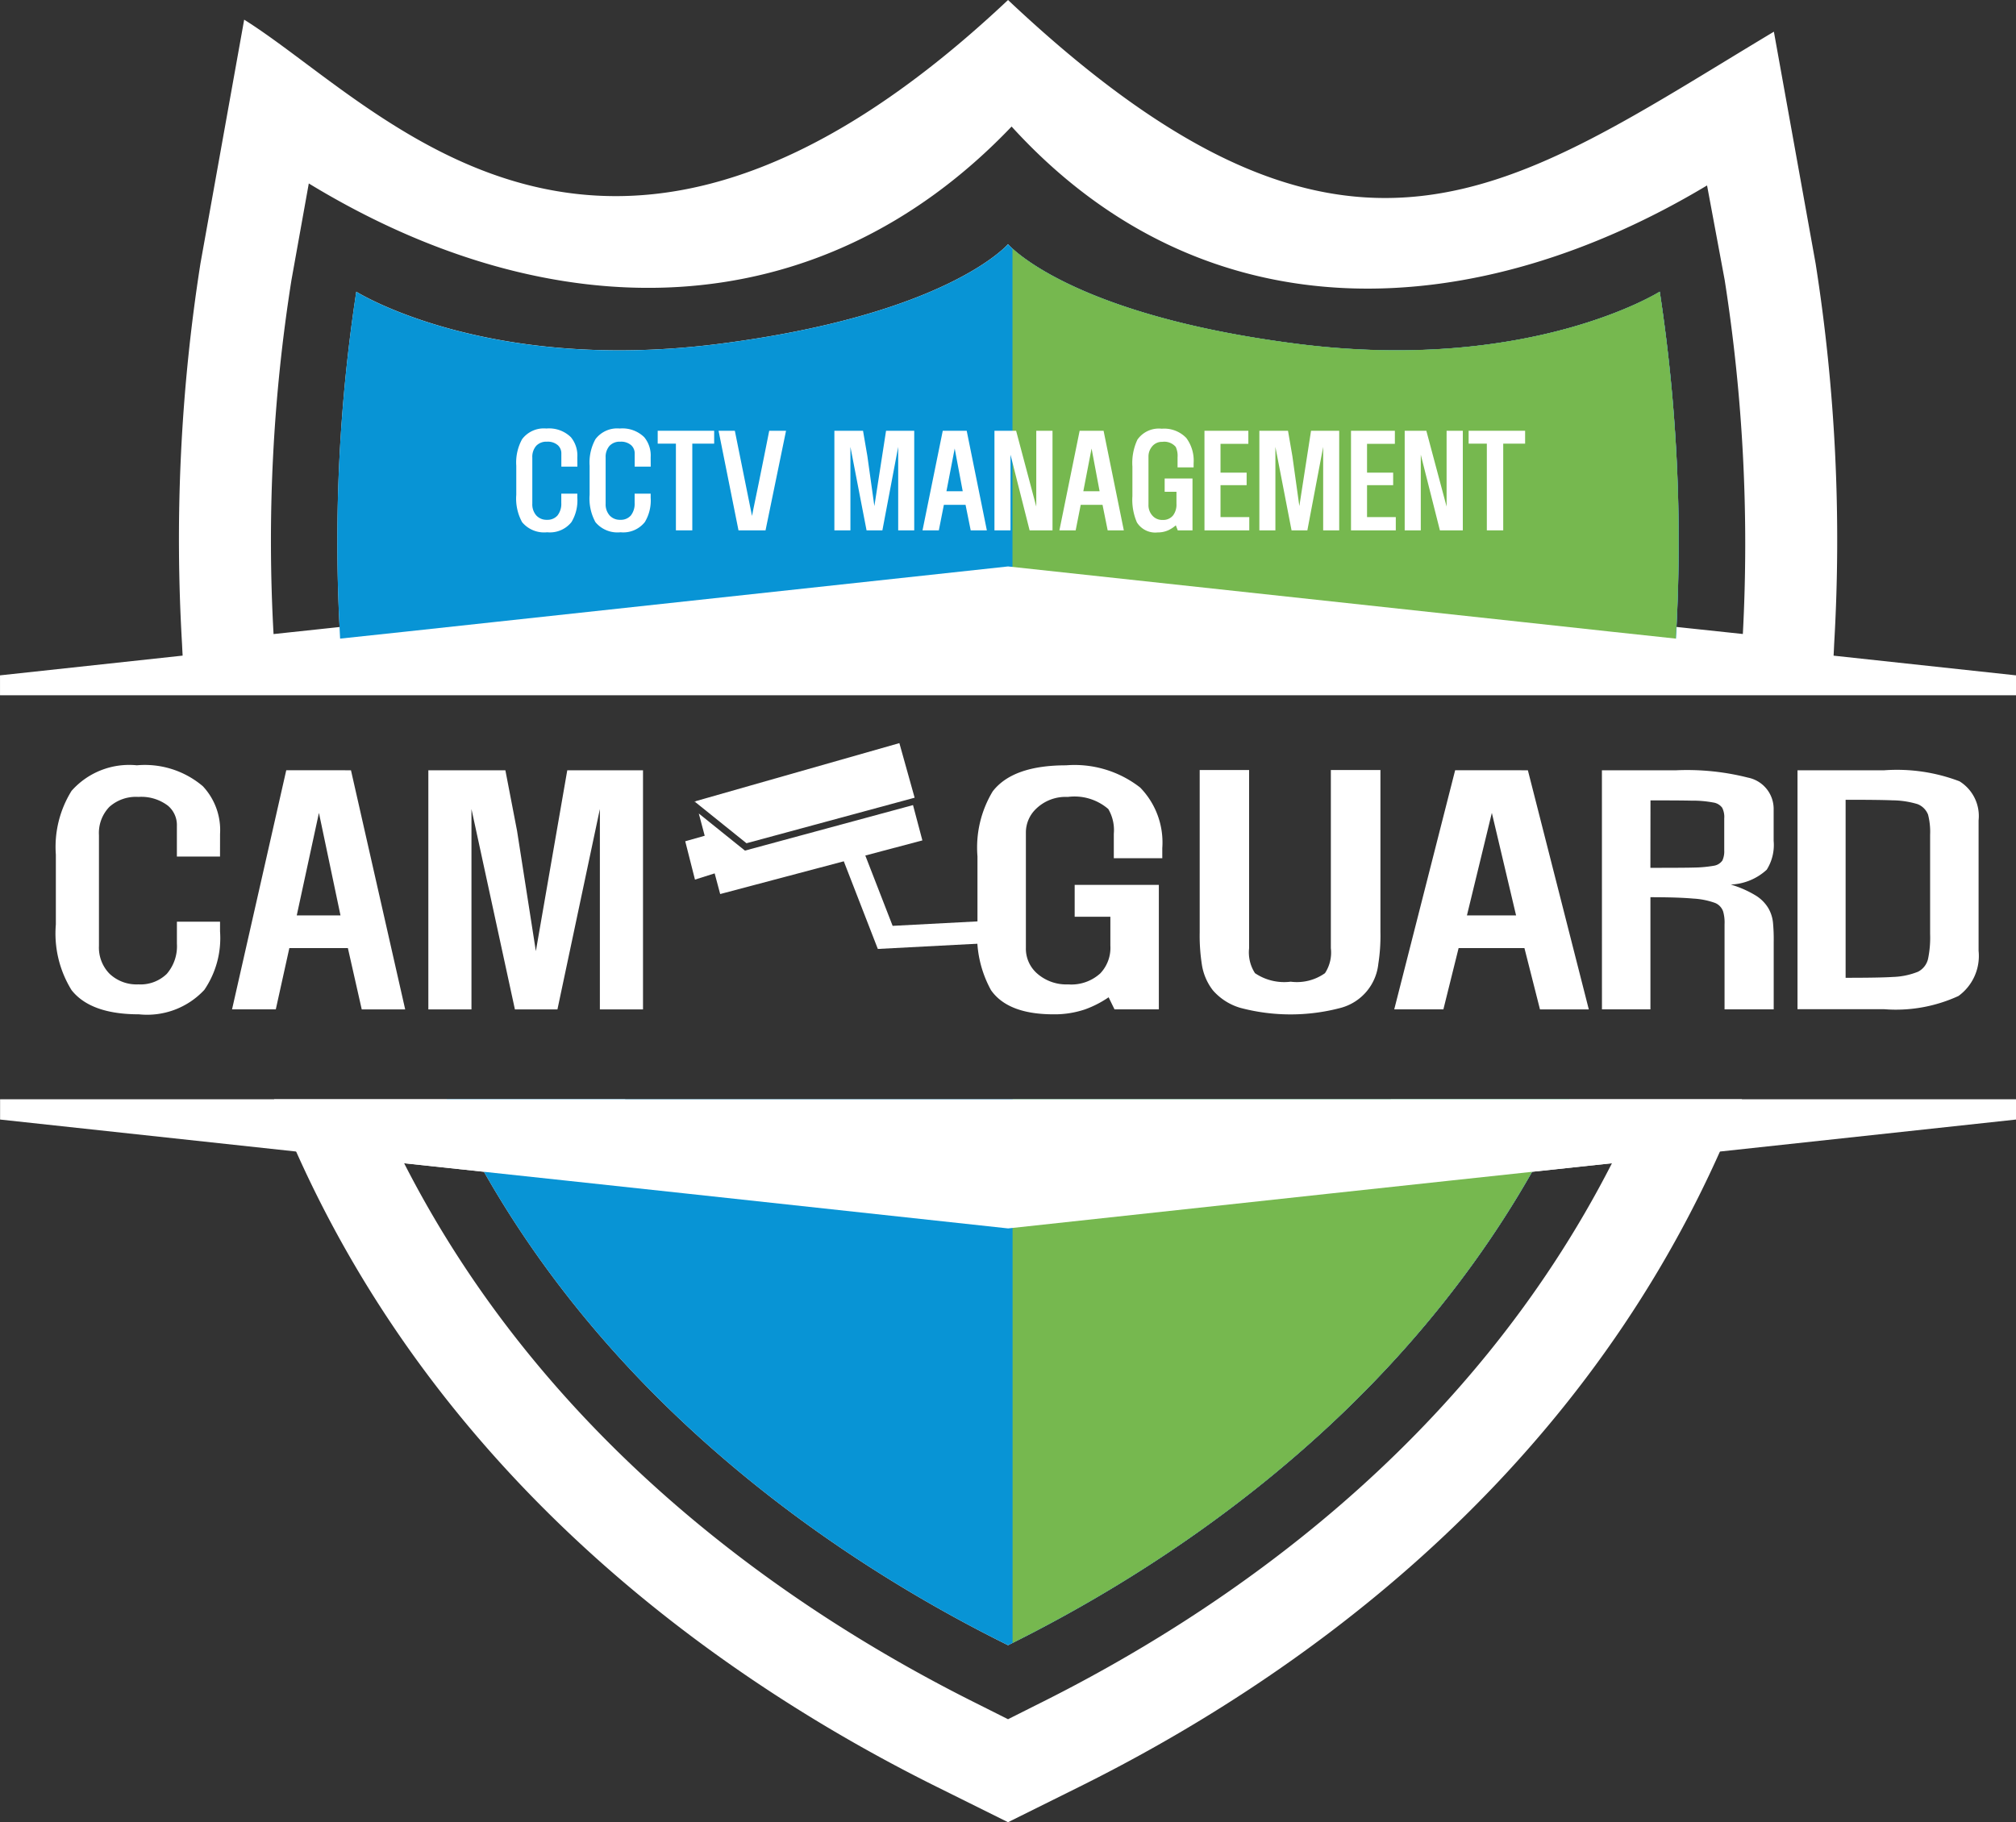 <svg xmlns="http://www.w3.org/2000/svg" width="109.505" height="99" viewBox="0 0 109.505 99">
  <rect x="0" y="0" width="109.505" height="99" fill="#333333" stroke="none"/>
  <g id="그룹_360" data-name="그룹 360" transform="translate(19164 18941)">
    <path id="패스_198" data-name="패스 198" d="M204.266,188.966,202,176.374c-14.329,8.591-23.016,15.8-41.6-1.722-21.869,20.61-33.92,5.818-41.491,1.068l-2.375,13.246a96.655,96.655,0,0,0-1,20.674c.032.7.08,1.418.127,2.152h17.279c-.128-1.371-.208-2.709-.255-4-.1-2.136-.1-4.144-.048-5.977a48.543,48.543,0,0,0,12.991.079,50.288,50.288,0,0,0,14.776-3.841,50.275,50.275,0,0,0,14.776,3.841,48.779,48.779,0,0,0,13.022-.079c.048,1.817.048,3.841-.047,5.977-.049,1.291-.144,2.63-.272,4h17.263c.047-.733.1-1.45.128-2.152A96.724,96.724,0,0,0,204.266,188.966Zm-7.556,19.749A89.964,89.964,0,0,0,195.8,190.5s-7,4.415-19.558,2.853c-12.56-1.578-15.844-5.435-15.844-5.435s-3.284,3.857-15.844,5.435C132,194.911,125,190.5,125,190.5a89.9,89.9,0,0,0-.908,18.219l-3.587.383a90.561,90.561,0,0,1,.973-19.239l.941-5.244c13.134,8,27.559,8.034,38.175-3.092,10.728,11.779,25.471,10.584,37.776,3.2l.956,5.132a92.562,92.562,0,0,1,.988,19.239ZM181.2,234.377a44.285,44.285,0,0,1-3.443,5.133A58.49,58.49,0,0,1,160.4,254.286a58.5,58.5,0,0,1-17.358-14.776,44.23,44.23,0,0,1-3.443-5.133H120.535c.271.686.558,1.371.845,2.057.112.271.223.526.351.781,8.161,18.283,23.4,28.866,34.844,34.541l3.825,1.9,3.825-1.9c11.445-5.675,26.683-16.259,34.845-34.541.127-.255.238-.51.351-.781.287-.685.573-1.371.845-2.057ZM161.993,267.26l-1.593.8-1.593-.8c-10.106-5.021-23.4-14.106-31.21-29.408l4.336.463c8.017,14.106,20.945,22,28.468,25.725,7.524-3.73,20.45-11.62,28.468-25.725l4.335-.463C185.392,253.155,172.1,262.239,161.993,267.26Z" transform="translate(-19269.646 -19115.652)" fill="#fff"/>
    <path id="패스_199" data-name="패스 199" d="M157.562,343.694c8.017,14.106,20.945,22,28.468,25.725,7.524-3.73,20.45-11.62,28.468-25.725a43.586,43.586,0,0,0,2.024-3.938H155.538A43.5,43.5,0,0,0,157.562,343.694Z" transform="translate(-19295.277 -19221.031)" fill="#0894d5"/>
    <path id="패스_200" data-name="패스 200" d="M210.981,213.9s-7,4.415-19.558,2.853c-12.56-1.578-15.844-5.435-15.844-5.435s-3.284,3.857-15.844,5.435c-12.56,1.562-19.558-2.853-19.558-2.853a89.9,89.9,0,0,0-.908,18.219c.047,1,.111,2.025.191,3.076H211.7c.08-1.052.144-2.072.191-3.076A89.963,89.963,0,0,0,210.981,213.9Z" transform="translate(-19284.826 -19139.051)" fill="#0894d5"/>
    <path id="패스_201" data-name="패스 201" d="M240.519,339.756v29.537c7.556-3.777,20.286-11.642,28.219-25.6a43.574,43.574,0,0,0,2.024-3.938Z" transform="translate(-19349.518 -19221.029)" fill="#76b84f"/>
    <path id="패스_202" data-name="패스 202" d="M275.672,214.325s-7,4.415-19.558,2.853c-10.692-1.344-14.651-4.33-15.6-5.191V235.62h35.87c.079-1.052.144-2.072.191-3.076A89.965,89.965,0,0,0,275.672,214.325Z" transform="translate(-19349.518 -19139.482)" fill="#76b84f"/>
    <path id="패스_203" data-name="패스 203" d="M197.979,339.756v1.1L181.9,342.594l-5.866.638-4.335.463-4.447.477-6.663.718-17.358,1.881-17.358-1.881-6.663-.718-4.447-.477-4.336-.463-5.866-.638-16.083-1.738v-1.1Z" transform="translate(-19252.473 -19221.029)" fill="#fff"/>
    <path id="패스_204" data-name="패스 204" d="M197.979,265.65v1.083H88.474V265.65l9.883-1.068,4.973-.542,7.173-.765,5.005-.542,27.719-3,27.751,3,4.988.542,3.571.383,3.6.383,4.957.542Z" transform="translate(-19252.473 -19169.957)" fill="#fff"/>
    <path id="패스_205" data-name="패스 205" d="M105.771,294.555h-2.343v-1.673a1.369,1.369,0,0,0-.485-1.09,2.389,2.389,0,0,0-1.606-.478,2.163,2.163,0,0,0-1.573.538,2.043,2.043,0,0,0-.569,1.538v6.018a2.035,2.035,0,0,0,.569,1.508,2.131,2.131,0,0,0,1.573.583,2.047,2.047,0,0,0,1.54-.568,2.293,2.293,0,0,0,.552-1.643v-1.194h2.343v.522a5,5,0,0,1-.853,3.181,4.242,4.242,0,0,1-3.548,1.329q-2.627,0-3.664-1.315a5.844,5.844,0,0,1-.853-3.569v-3.793a5.756,5.756,0,0,1,.853-3.465,4.177,4.177,0,0,1,3.548-1.388,4.864,4.864,0,0,1,3.581,1.135,3.486,3.486,0,0,1,.937,2.6Z" transform="translate(-19257.82 -19189.016)" fill="#fff"/>
    <path id="패스_206" data-name="패스 206" d="M129.777,290.34l2.945,12.993h-2.36L129.609,300H126.43l-.736,3.331h-2.377l2.945-12.993Zm-2.945,7.885h2.376l-1.171-5.57Z" transform="translate(-19274.713 -19189.49)" fill="#fff"/>
    <path id="패스_207" data-name="패스 207" d="M164.448,290.34v12.993h-2.343V292.446L159.8,303.333h-2.31l-2.36-10.887v10.887h-2.342V290.34h4.184l.636,3.3,1.02,6.526,1.706-9.826Z" transform="translate(-19293.521 -19189.49)" fill="#fff"/>
    <path id="패스_208" data-name="패스 208" d="M245.279,294.644h-2.633v-1.328a2.26,2.26,0,0,0-.3-1.344,2.807,2.807,0,0,0-2.2-.657,2.3,2.3,0,0,0-1.75.672,1.774,1.774,0,0,0-.526,1.255v6.272a1.793,1.793,0,0,0,.639,1.418,2.4,2.4,0,0,0,1.656.568,2.337,2.337,0,0,0,1.748-.6,2.018,2.018,0,0,0,.546-1.508v-1.568H240.52v-1.732h4.572v6.765h-2.408l-.32-.657a5.633,5.633,0,0,1-1.279.657,5.184,5.184,0,0,1-1.711.269q-2.482,0-3.4-1.315a6.1,6.1,0,0,1-.734-3.42V294.54a5.9,5.9,0,0,1,.826-3.525q1.091-1.418,3.989-1.418a5.787,5.787,0,0,1,4.024,1.209,4.272,4.272,0,0,1,1.2,3.286Z" transform="translate(-19346.146 -19189.016)" fill="#fff"/>
    <path id="패스_209" data-name="패스 209" d="M278.433,290.3v8.812a9.786,9.786,0,0,1-.114,1.717,2.774,2.774,0,0,1-2.03,2.39,10.628,10.628,0,0,1-5.474,0,3.146,3.146,0,0,1-1.487-.956,3.036,3.036,0,0,1-.6-1.433,10.213,10.213,0,0,1-.112-1.717V290.3H271.3v9.678a2.072,2.072,0,0,0,.32,1.359,2.824,2.824,0,0,0,1.938.463,2.633,2.633,0,0,0,1.863-.463,2.039,2.039,0,0,0,.319-1.359V290.3Z" transform="translate(-19367.451 -19189.463)" fill="#fff"/>
    <path id="패스_210" data-name="패스 210" d="M305.087,290.34l3.31,12.993h-2.652L304.9,300h-3.575l-.827,3.331h-2.67l3.309-12.993Zm-3.31,7.885h2.669l-1.316-5.57Z" transform="translate(-19386.096 -19189.49)" fill="#fff"/>
    <path id="패스_211" data-name="패스 211" d="M329.013,290.34h4.044a13.449,13.449,0,0,1,3.892.4,1.733,1.733,0,0,1,1.392,1.673v1.762a2.52,2.52,0,0,1-.376,1.568,3.056,3.056,0,0,1-1.955.806,5.7,5.7,0,0,1,1.334.582,2.053,2.053,0,0,1,.7.687,1.955,1.955,0,0,1,.263.821,9.579,9.579,0,0,1,.037,1.016v3.674h-2.67v-4.615a2.2,2.2,0,0,0-.076-.7.773.773,0,0,0-.432-.463,4.127,4.127,0,0,0-1.186-.239q-.827-.075-2.332-.075v6.093h-2.633Zm2.633,5.3h.433c.978,0,1.629-.005,1.956-.015a6.755,6.755,0,0,0,1.071-.1.692.692,0,0,0,.451-.283,1.193,1.193,0,0,0,.1-.553v-1.732a1.1,1.1,0,0,0-.112-.582.734.734,0,0,0-.489-.284,5.989,5.989,0,0,0-1.185-.1q-.565-.015-2.22-.014Z" transform="translate(-19406 -19189.49)" fill="#fff"/>
    <path id="패스_212" data-name="패스 212" d="M358.381,290.34H363.1a9.547,9.547,0,0,1,4.081.6,2.219,2.219,0,0,1,1.036,2.121v7.093a2.685,2.685,0,0,1-1.092,2.449,8.141,8.141,0,0,1-4.062.717h-4.682Zm2.613,11.275q1.881,0,2.558-.045a3.974,3.974,0,0,0,1.374-.284,1.051,1.051,0,0,0,.546-.7,5.666,5.666,0,0,0,.112-1.359v-5.377a3.76,3.76,0,0,0-.112-1.1,1.007,1.007,0,0,0-.565-.568,4.833,4.833,0,0,0-1.373-.209c-.453-.02-1.3-.03-2.54-.03Z" transform="translate(-19424.744 -19189.49)" fill="#fff"/>
    <path id="패스_213" data-name="패스 213" d="M192.757,295.011l.074.06-.02-.075Z" transform="translate(-19319.033 -19192.461)" fill="#fff"/>
    <path id="패스_214" data-name="패스 214" d="M203.981,286.268l-8.071,2.3-3,.856.02.075,2.746,2.209,8.954-2.425.18-.049Z" transform="translate(-19319.129 -19186.893)" fill="#fff"/>
    <path id="패스_215" data-name="패스 215" d="M207.921,301.855l-5.294.278-1.484-3.821,3.1-.821-.509-1.919-9.13,2.473-2.506-2.016.321,1.209-1.057.3.528,2.082,1.07-.338.3,1.123,6.714-1.779,1.849,4.762,6.166-.324Z" transform="translate(-19318.141 -19192.83)" fill="#fff"/>
    <path id="패스_216" data-name="패스 216" d="M237.478,306.857s-1.523-.252-1.559,2.656.555,3.05,1.559,3.264Z" transform="translate(-19346.58 -19200.029)" fill="#fff"/>
    <path id="패스_217" data-name="패스 217" d="M169.323,241.1h-.871v-.7a.6.6,0,0,0-.18-.454.826.826,0,0,0-.6-.2.754.754,0,0,0-.585.224.912.912,0,0,0-.212.641v2.508a.908.908,0,0,0,.212.629.747.747,0,0,0,.585.242.717.717,0,0,0,.572-.236,1.028,1.028,0,0,0,.205-.684v-.5h.871v.218a2.27,2.27,0,0,1-.317,1.325,1.494,1.494,0,0,1-1.319.554,1.553,1.553,0,0,1-1.363-.548,2.664,2.664,0,0,1-.317-1.487v-1.58a2.62,2.62,0,0,1,.317-1.443,1.476,1.476,0,0,1,1.319-.579,1.691,1.691,0,0,1,1.332.473,1.559,1.559,0,0,1,.348,1.083Z" transform="translate(-19301.961 -19156.748)" fill="#fff"/>
    <path id="패스_218" data-name="패스 218" d="M180.332,241.1h-.871v-.7a.6.6,0,0,0-.181-.454.827.827,0,0,0-.6-.2.754.754,0,0,0-.585.224.912.912,0,0,0-.212.641v2.508a.908.908,0,0,0,.212.629.746.746,0,0,0,.585.242.717.717,0,0,0,.573-.236,1.03,1.03,0,0,0,.205-.684v-.5h.871v.218a2.27,2.27,0,0,1-.317,1.325,1.494,1.494,0,0,1-1.319.554,1.552,1.552,0,0,1-1.363-.548,2.665,2.665,0,0,1-.317-1.487v-1.58a2.621,2.621,0,0,1,.317-1.443,1.476,1.476,0,0,1,1.319-.579,1.691,1.691,0,0,1,1.332.473,1.559,1.559,0,0,1,.348,1.083Z" transform="translate(-19308.986 -19156.748)" fill="#fff"/>
    <path id="패스_219" data-name="패스 219" d="M190.3,239.349v.7h-1.188v4.711h-.89v-4.711h-.989v-.7Z" transform="translate(-19315.508 -19156.945)" fill="#fff"/>
    <path id="패스_220" data-name="패스 220" d="M200.032,239.349l-1.114,5.413H197.45l-1.083-5.413h.884l.933,4.629.068-.348q.2-.952.293-1.419.168-.809.3-1.487l.274-1.375Z" transform="translate(-19321.336 -19156.945)" fill="#fff"/>
    <path id="패스_221" data-name="패스 221" d="M218.095,239.349v5.413h-.871v-4.536l-.859,4.536h-.859l-.877-4.536v4.536h-.871v-5.413h1.556l.236,1.375.38,2.719.635-4.094Z" transform="translate(-19332.436 -19156.945)" fill="#fff"/>
    <path id="패스_222" data-name="패스 222" d="M229.4,239.349l1.095,5.413h-.877l-.28-1.388H228.16l-.274,1.388H227l1.1-5.413Zm-1.1,3.285h.884l-.436-2.321Z" transform="translate(-19340.891 -19156.945)" fill="#fff"/>
    <path id="패스_223" data-name="패스 223" d="M240.943,239.349v5.413H239.7l-1.039-4.113v4.113h-.871v-5.413h1.176l1.095,4.119v-4.119Z" transform="translate(-19347.773 -19156.945)" fill="#fff"/>
    <path id="패스_224" data-name="패스 224" d="M249.942,239.349l1.1,5.413h-.877l-.28-1.388H248.7l-.274,1.388h-.884l1.1-5.413Zm-1.1,3.285h.884l-.436-2.321Z" transform="translate(-19353.998 -19156.945)" fill="#fff"/>
    <path id="패스_225" data-name="패스 225" d="M261.838,241.142h-.871v-.554a1.135,1.135,0,0,0-.1-.56.816.816,0,0,0-.728-.274.685.685,0,0,0-.578.28.842.842,0,0,0-.174.523v2.613a.84.84,0,0,0,.212.591.7.7,0,0,0,.548.236.687.687,0,0,0,.579-.249.978.978,0,0,0,.181-.628v-.653h-.641v-.722h1.512v2.819h-.8l-.106-.274a1.754,1.754,0,0,1-.423.274,1.4,1.4,0,0,1-.566.112,1.174,1.174,0,0,1-1.126-.548,3.092,3.092,0,0,1-.243-1.425V241.1a2.963,2.963,0,0,1,.274-1.468,1.418,1.418,0,0,1,1.319-.591,1.666,1.666,0,0,1,1.332.5,2.059,2.059,0,0,1,.4,1.369Z" transform="translate(-19361.004 -19156.748)" fill="#fff"/>
    <path id="패스_226" data-name="패스 226" d="M269.334,239.349h2.384v.709h-1.512v1.568h1.419v.678h-1.419v1.736h1.562v.722h-2.433Z" transform="translate(-19367.91 -19156.945)" fill="#fff"/>
    <path id="패스_227" data-name="패스 227" d="M281.911,239.349v5.413h-.871v-4.536l-.859,4.536h-.858l-.878-4.536v4.536h-.871v-5.413h1.556l.237,1.375.379,2.719.635-4.094Z" transform="translate(-19373.168 -19156.945)" fill="#fff"/>
    <path id="패스_228" data-name="패스 228" d="M291.335,239.349h2.383v.709h-1.512v1.568h1.419v.678h-1.419v1.736h1.562v.722h-2.433Z" transform="translate(-19381.951 -19156.945)" fill="#fff"/>
    <path id="패스_229" data-name="패스 229" d="M302.557,239.349v5.413h-1.244l-1.039-4.113v4.113H299.4v-5.413h1.176l1.1,4.119v-4.119Z" transform="translate(-19387.1 -19156.945)" fill="#fff"/>
    <path id="패스_230" data-name="패스 230" d="M312.068,239.349v.7h-1.189v4.711h-.89v-4.711H309v-.7Z" transform="translate(-19393.227 -19156.945)" fill="#fff"/>
  </g>
</svg>
